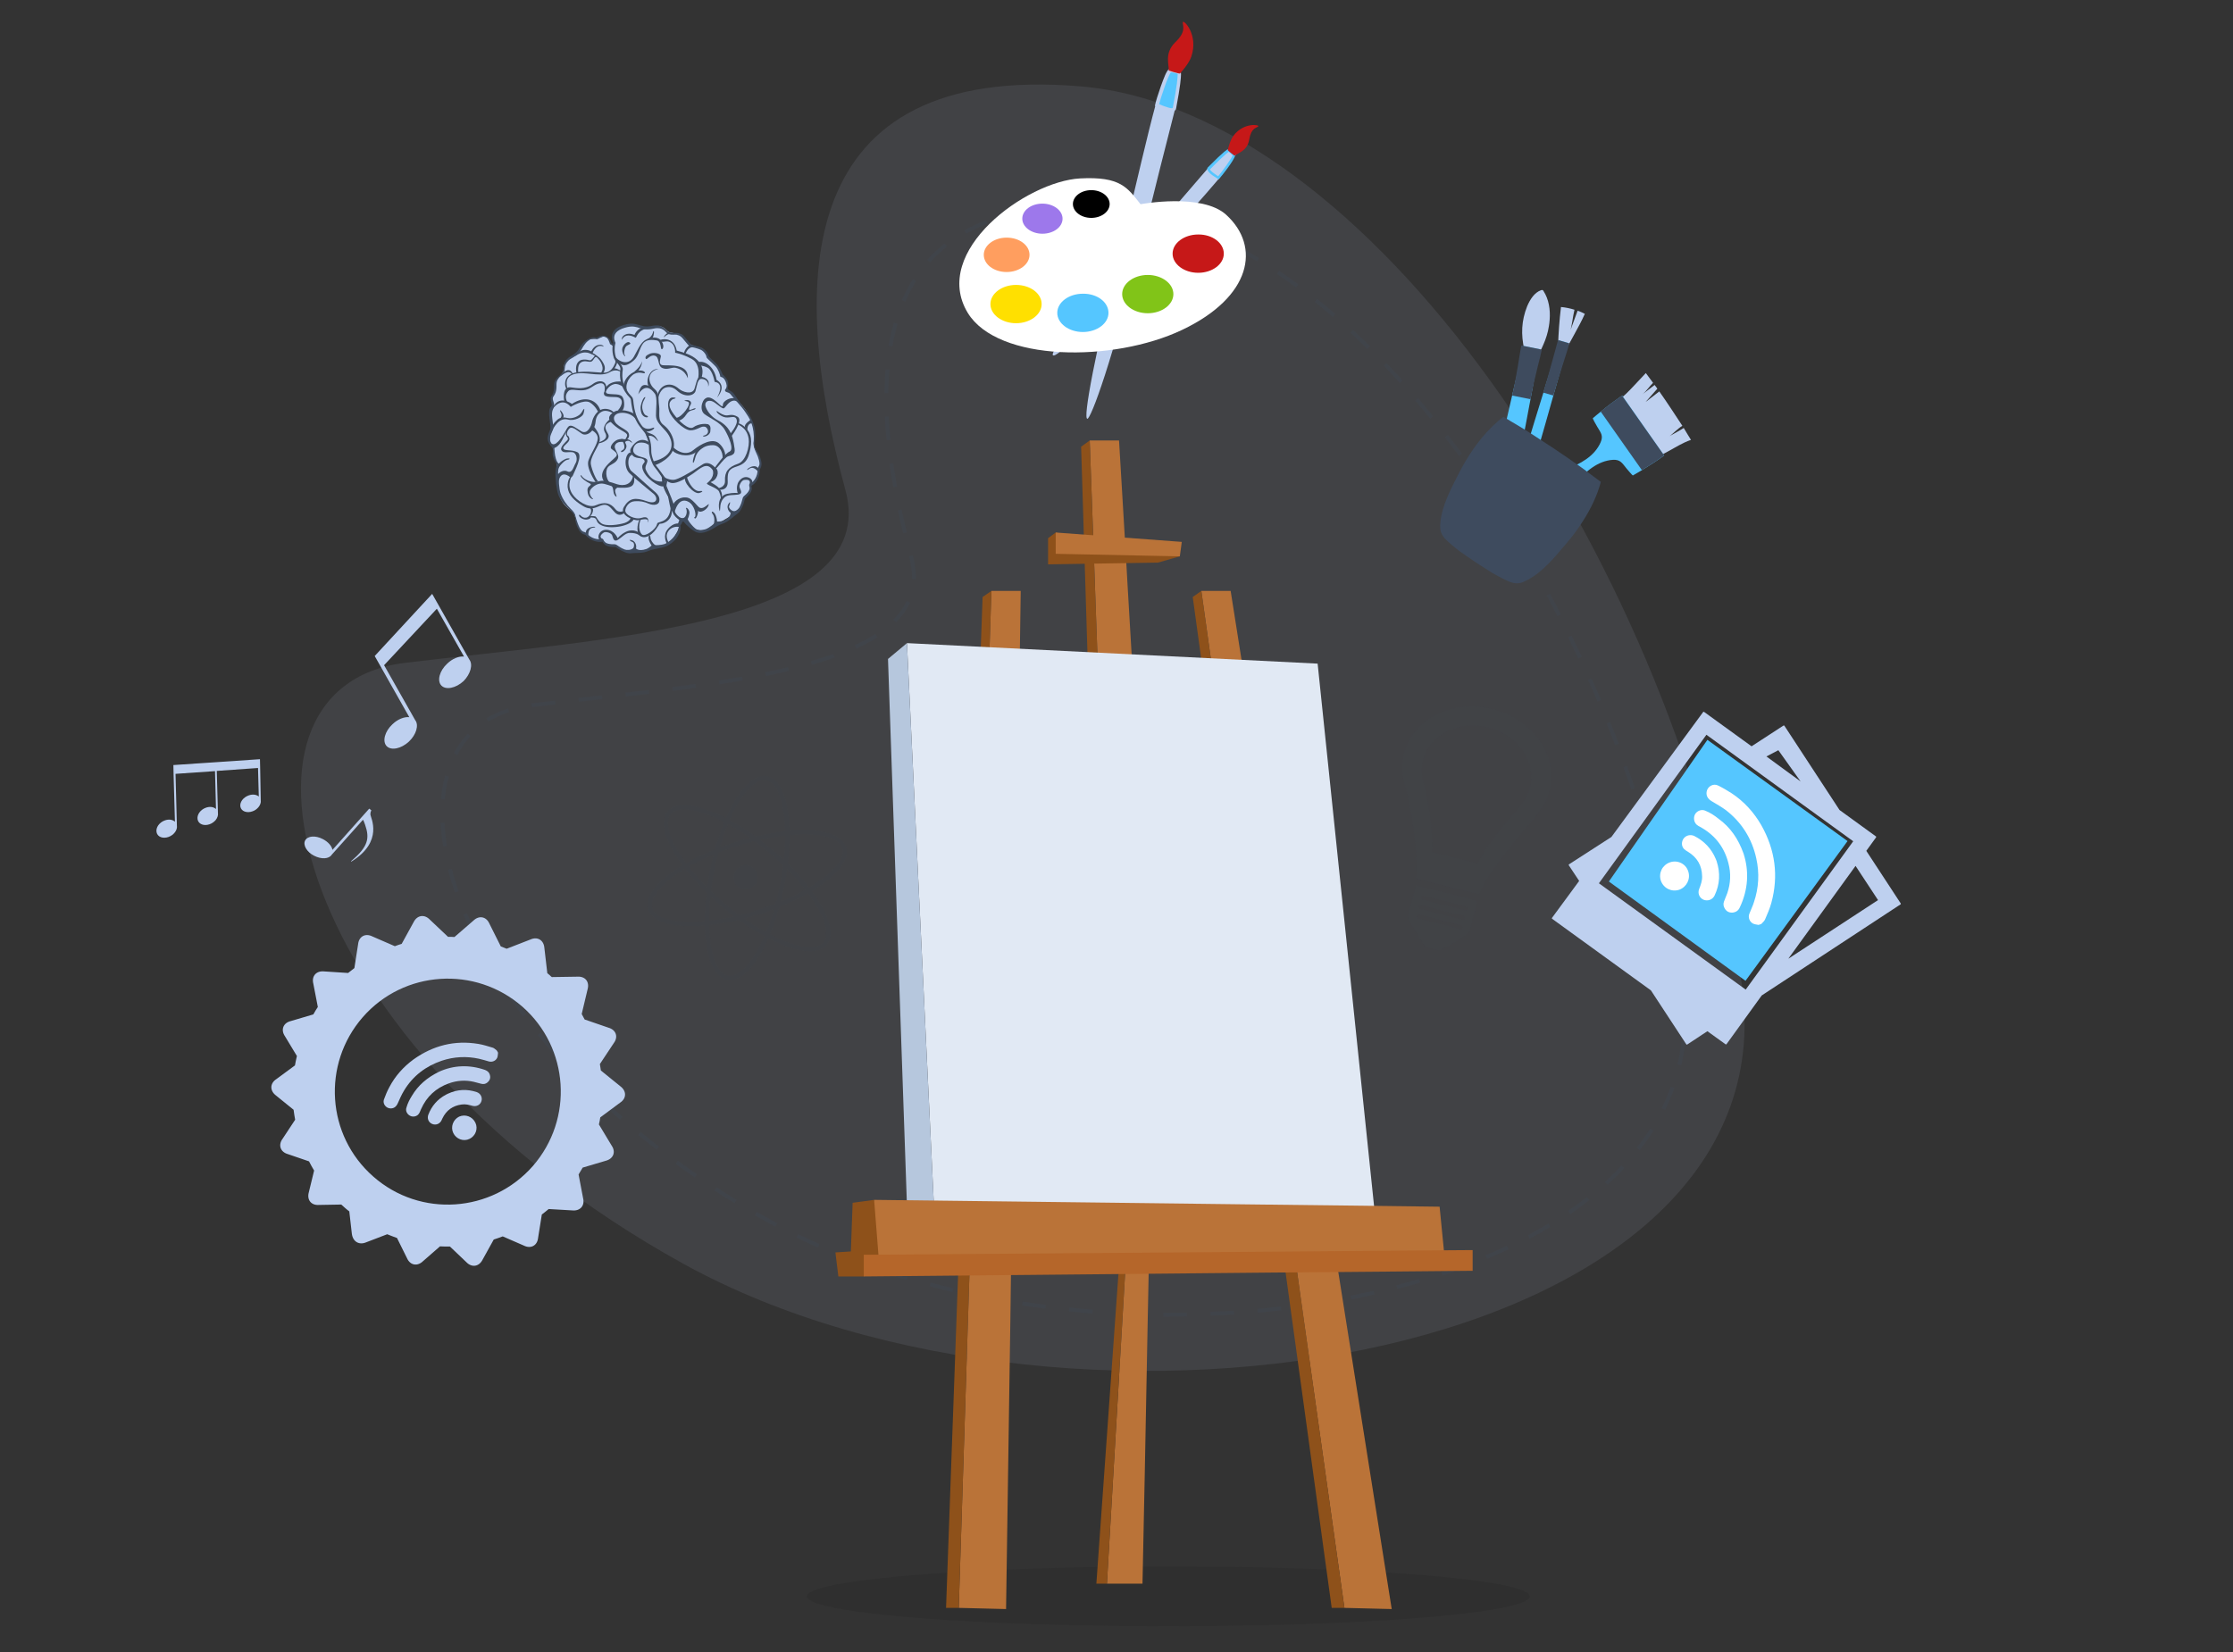 <?xml version="1.0" encoding="utf-8"?>
<!-- Generator: Adobe Illustrator 27.8.1, SVG Export Plug-In . SVG Version: 6.00 Build 0)  -->
<svg version="1.1" id="Layer_1" xmlns="http://www.w3.org/2000/svg" xmlns:xlink="http://www.w3.org/1999/xlink" x="0px" y="0px"
	 viewBox="0 0 1142.4 845.6" style="enable-background:new 0 0 1142.4 845.6;" xml:space="preserve">
<rect x="0" y="0" width="1142.4" height="845.6" fill="#333333" stroke="none"/>
<style type="text/css">
	.st0{opacity:0.1;fill:#BED0EF;}
	.st1{opacity:0.2;}
	.st2{fill:none;stroke:#3E4B5E;stroke-width:2;stroke-miterlimit:10;stroke-dasharray:12.066,12.066;}
	.st3{fill:#BED0EF;}
	.st4{opacity:4.000000e-02;}
	.st5{fill:#3E4B5E;}
	.st6{fill:#55C6FF;}
	.st7{fill:#C61818;}
	.st8{fill:#FFFFFF;}
	.st9{fill:#81C418;}
	.st10{fill:#FFE000;}
	.st11{fill:#FF9E5F;}
	.st12{fill:#9D78EB;}
	.st13{opacity:0.2;fill:#212121;}
	.st14{fill:#BA7338;}
	.st15{fill:#8E511A;}
	.st16{fill:url(#SVGID_1_);}
	.st17{fill:url(#SVGID_00000084528440151860891110000015689950565960270266_);}
	.st18{fill:url(#SVGID_00000151501578423094055270000007204954198145068462_);}
	.st19{fill:#FFE1A6;}
	.st20{fill:#E1E9F4;}
	.st21{fill:#B6C7DD;}
	.st22{fill:#B5662A;}
	.st23{fill:url(#SVGID_00000083081164668553547850000001737237296298573733_);}
	.st24{opacity:5.000000e-02;}
</style>
<g>
	<g>
		<path class="st0" d="M207.2,339.2c101.8-12.4,244.2-19.1,225.3-88.5c-29.5-108.4-26-218.8,120.4-206.5
			C699.3,56.7,852.1,281,890.3,498.6c34.6,197.3-339.5,259.3-540.9,148C147.9,535.1,105.4,351.6,207.2,339.2z"/>
		<g class="st1">
			<path class="st2" d="M272.1,360.9c87.6-10.7,210.3-16.4,194-76.2C440.7,191.4,443.7,96.3,569.7,107
				c126,10.7,257.5,203.8,290.4,391.1C890,667.9,567.9,721.3,394.4,625.4C221,529.5,184.5,371.5,272.1,360.9z"/>
		</g>
	</g>
	<g>
		<path class="st3" d="M187.4,635.7l10.7-4.1c1.7,0.7,3.3,1.3,5,1.9l5.1,10.3c1.6,3.7,5.3,4.4,8.2,1.6l8.7-7.6
			c1.7,0.1,3.4,0.1,5.1,0.1l8.4,8c2.8,2.9,6.5,2.3,8.3-1.3l5.7-10.3c1.5-0.5,3.1-1,4.6-1.6l10.8,4.7c3.6,1.8,6.9,0,7.3-4l1.9-11.9
			c1.2-0.9,2.3-1.8,3.5-2.8l12.1,0.7c4,0.4,6.5-2.4,5.5-6.3L296,601c0.7-1.1,1.4-2.3,2.1-3.5l11.8-3.5c3.9-1,5.3-4.5,3-7.8
			l-6.5-10.8c0.3-1.2,0.5-2.4,0.7-3.6l10.1-7.5c3.4-2.2,3.4-6,0.2-8.4l-10-8.1c-0.2-1.1-0.3-2.2-0.5-3.3l7.1-10.7
			c2.4-3.2,1.2-6.8-2.7-7.9l-12.2-4.2c-0.5-0.9-1-1.9-1.5-2.8l3-12.6c1.1-3.9-1.2-6.8-5.3-6.5l-13,0.2c-0.4-0.3-0.8-0.7-1.1-1
			c-0.4-0.3-0.8-0.7-1.2-1l-1.5-12.9c-0.3-4-3.5-6-7.2-4.3l-12.1,4.7c-1-0.4-2-0.8-3-1.2l-5.8-11.6c-1.6-3.7-5.3-4.4-8.2-1.6
			l-9.7,8.4c-1.1-0.1-2.2-0.1-3.3-0.1l-9.3-8.8c-2.8-2.9-6.5-2.3-8.3,1.3l-6.1,11.1c-1.2,0.4-2.3,0.7-3.5,1.2l-11.5-5
			c-3.6-1.8-6.9,0-7.3,4l-1.9,12.2c-1.1,0.8-2.1,1.7-3.2,2.5l-12.3-0.8c-4-0.4-6.5,2.4-5.5,6.3l2.3,11.9c-0.8,1.2-1.6,2.5-2.3,3.8
			l-11.5,3.4c-3.9,0.9-5.3,4.5-3,7.8l6.1,10.1c-0.4,1.6-0.7,3.2-1,4.8l-9.5,7c-3.4,2.2-3.4,6-0.2,8.4l9,7.3c0.2,1.7,0.5,3.4,0.8,5.1
			l-6.4,9.7c-2.4,3.2-1.2,6.8,2.7,7.9l10.8,3.7c0.8,1.6,1.7,3.2,2.6,4.7l-2.7,11.1c-1.1,3.9,1.2,6.8,5.2,6.5l11.4-0.2
			c0.7,0.6,1.3,1.2,2,1.8c0.7,0.6,1.4,1.2,2.1,1.7l1.3,11.4C180.5,635.4,183.7,637.3,187.4,635.7z M191,602.1
			c-24-21-26.4-57.5-5.4-81.6c21-24,57.5-26.4,81.6-5.4c24,21,26.4,57.5,5.4,81.6C251.5,620.7,215,623.2,191,602.1z"/>
		<g>
			<path class="st3" d="M254.8,538.7c-0.1,0.8-0.1,1.7-0.4,2.5c-0.7,1.6-2.4,2.4-4.2,2c-1.7-0.5-3.4-1-5.1-1.4
				c-6.4-1.4-12.8-1.1-19.1,1c-8.2,2.8-14.8,7.8-19.3,15.3c-1.3,2.1-2.2,4.3-3.2,6.5c-0.8,1.8-2.1,2.7-3.8,2.6
				c-2.3-0.1-4-2.4-3.3-4.5c0.8-2.2,1.7-4.4,2.8-6.4c3-5.7,7.2-10.4,12.4-14.2c10-7.1,21-9.9,33.1-7.9c2.5,0.4,4.9,1.2,7.3,1.9
				c0.8,0.2,1.4,0.9,2.1,1.4C254.4,537.9,254.6,538.3,254.8,538.7z"/>
			<path class="st3" d="M224.7,548.4c7.3-3.3,15.3-3.7,23.4-0.9c1.4,0.5,2.3,1.4,2.6,2.9c0.3,1.4-0.2,2.6-1.3,3.5
				c-0.9,0.8-2,1-3.2,0.7c-1.3-0.3-2.5-0.7-3.8-1c-4.3-1-8.6-0.7-12.8,0.8c-6.6,2.4-11.3,6.7-14.2,13.2c-0.5,1-0.7,2.1-1.6,2.9
				c-1.2,1-2.9,1.2-4.3,0.3c-1.3-0.8-2.1-2.4-1.6-3.9c0.6-2.2,1.6-4.2,2.8-6.1C213.9,555.4,218.5,551.4,224.7,548.4z"/>
			<path class="st3" d="M229.1,559.7c5-2.3,9.9-2.5,14.9-0.8c1.9,0.7,2.9,2.7,2.3,4.6c-0.6,1.9-2.5,2.9-4.5,2.4
				c-1.8-0.5-3.7-1-5.6-0.7c-4.6,0.6-7.9,3-9.9,7.2c-0.3,0.7-0.6,1.4-1.1,1.9c-1.2,1.3-3.1,1.5-4.6,0.6c-1.5-0.9-2.1-2.7-1.5-4.4
				c1.7-4.5,4.7-8,9-10.3C228.6,560,229,559.8,229.1,559.7z"/>
			<path class="st3" d="M243.2,574.5c1.5,3.1,0.1,6.8-3,8.3c-3.1,1.5-6.8,0.1-8.3-3s-0.1-6.9,3-8.4
				C238.1,570,241.7,571.4,243.2,574.5z"/>
		</g>
	</g>
	<g class="st4">
		<g>
			<path class="st5" d="M331.5,465.4c-1.1-3.7,0.5-7.7,3.7-11.5l0,0c7-8.4,22.3-17.1,41.1-23.1l0,0c23.9-7.4,45.5-8.2,53.9-1.4l0,0
				c1.3,1.1,2.3,2.4,2.8,4l0,0c1.1,3.7-0.5,7.6-3.7,11.5l0,0c-7,8.4-22.3,17.1-41.1,23.1l0,0c-23.9,7.4-45.5,8.2-53.8,1.4l0,0
				c0,0,0,0,0,0l0,0C332.9,468.3,332,467,331.5,465.4L331.5,465.4z M377.1,433c-18.5,5.8-33.6,14.6-40,22.4l0,0
				c-3,3.6-4.1,6.8-3.3,9.3l0,0c0.3,1.1,1,2,2,2.9l0,0c6.6,5.7,28.2,5.6,51.6-1.9l0,0c18.6-5.9,33.6-14.6,40.1-22.4l0,0
				c3-3.6,4.1-6.8,3.3-9.3l0,0c-0.3-1.1-1-2-2-2.9l0,0c0,0-0.1-0.1-0.1-0.1l0,0C421.9,425.4,400.4,425.6,377.1,433L377.1,433z"/>
			<path class="st5" d="M368.2,499.7c-8.1-7.1-9.9-29-5.1-54.1l0,0c3.6-18.3,10-33.6,17-42l0,0c3.9-4.6,8.1-7.3,12.4-6.5l0,0
				c1.4,0.3,2.7,0.9,3.8,1.9l0,0c8.1,7.1,9.9,29,5.1,54.1l0,0l-1.2-0.2l-1.2-0.2c4.9-24.6,2.4-46.5-4.3-51.9l0,0
				c-0.9-0.7-1.8-1.2-2.7-1.4l0,0c-2.8-0.6-6.4,1.3-10.1,5.7l0,0c-6.6,7.8-13,23-16.5,40.9l0,0c-4.9,24.6-2.4,46.5,4.3,51.8l0,0
				c0.9,0.7,1.8,1.2,2.7,1.4l0,0c2.8,0.6,6.4-1.3,10.1-5.7l0,0c6.6-7.8,13-22.9,16.5-40.9l0,0l1.2,0.2l1.2,0.2
				c-3.6,18.3-10,33.6-17,42l0,0c-3.9,4.6-8.1,7.3-12.4,6.5l0,0C370.6,501.3,369.4,500.7,368.2,499.7L368.2,499.7
				C368.2,499.8,368.2,499.8,368.2,499.7L368.2,499.7z"/>
			<path class="st5" d="M344.7,436.3c-5.1-8.7-7-16.3-3.2-21.1l0,0c4-4.6,11.9-4,21.3-0.5l0,0c9.5,3.6,20.9,10.4,32,19.7l0,0
				l-0.8,0.9l-0.8,0.9c-10.9-9.2-22.1-15.9-31.3-19.3l0,0c-9.2-3.5-16.2-3.4-18.7-0.2l0,0c-2.7,3-1.6,9.9,3.5,18.4l0,0
				c5,8.4,13.6,18.3,24.5,27.5l0,0c10.9,9.2,22.1,15.9,31.3,19.3l0,0c9.2,3.5,16.2,3.4,18.7,0.2l0,0c2.7-3,1.6-9.9-3.5-18.4l0,0
				c-5-8.4-13.6-18.3-24.5-27.5l0,0l0.8-0.9l0.8-0.9c11.1,9.3,19.8,19.3,25,28.1l0,0c5.1,8.7,7,16.3,3.2,21.1l0,0
				c-4,4.6-11.9,4-21.3,0.5l0,0c-9.5-3.6-20.9-10.4-32-19.7l0,0C358.6,455,349.9,445,344.7,436.3L344.7,436.3z"/>
		</g>
		<path class="st5" d="M376.7,444.9c2.2-2.6,6.1-3,8.8-0.8c2.6,2.2,3,6.1,0.8,8.8c-2.2,2.6-6.1,3-8.8,0.8
			C374.8,451.5,374.4,447.6,376.7,444.9z"/>
	</g>
	<g>
		<path class="st3" d="M133.1,392.9l-0.1-4.4l0,0l0,0l0,0l-44.3,3l0.1,4.6v0l0.7,24.4c-1.2-1.1-3.1-1.4-5.1-0.7
			c-2.9,1-4.8,3.7-4.3,6.1c0.5,2.4,3.2,3.4,6.1,2.4c2.8-1,4.7-3.6,4.3-5.9L89.8,396l20.2-1.4l0.5,19.4c-1.2-1.1-3.1-1.4-5.1-0.7
			c-2.9,1-4.8,3.7-4.3,6.1c0.5,2.4,3.3,3.4,6.1,2.4c1.2-0.4,2.3-1.2,3.1-2.1c0.9-1.1,1.4-2.5,1.2-3.7l-0.6-21.5l21.1-1.5l0.4,14.6
			c-1.2-1-3.1-1.3-5.1-0.6c-2.9,1-4.8,3.6-4.3,5.9c0.5,2.3,3.3,3.3,6.1,2.3c1.3-0.4,2.3-1.2,3.1-2.1c0.9-1.1,1.4-2.4,1.2-3.6
			L133.1,392.9L133.1,392.9z"/>
		<path class="st3" d="M189.5,416.9c-0.1-1.4,0.5-2.2,0.5-2.2l-1.1-0.9l-18.8,21.1c-0.4-2-2.2-4.1-4.9-5.5c-3.8-2-7.8-1.7-9.1,0.7
			c-1.2,2.3,0.8,5.9,4.6,7.8c3.7,1.9,7.6,1.7,9-0.5l16-17.9c0,0,0.4,0.5,1.1,2.6c2.3,6.7,1.8,11-7.1,18.5c-0.2,0.2-0.1,0.4,0.2,0.2
			C196.4,430.6,189.6,418.3,189.5,416.9z"/>
		<path class="st3" d="M240.1,337.5l-19-33.6l-29.4,31.8l17.7,31.3c-2.5-0.3-5.9,1-8.6,3.6c-4,3.7-5.3,8.8-3,11.2
			c2.3,2.4,7.4,1.4,11.4-2.3c3.8-3.6,5.2-8.5,3.2-11l-15.9-28.1l27-28.9l13.9,24.5c-2.6-0.3-5.9,1-8.6,3.6c-4,3.7-5.3,8.8-3,11.2
			c2.3,2.4,7.4,1.4,11.4-2.3C240.7,344.9,242.1,340.1,240.1,337.5z"/>
	</g>
	<g>
		<g>
			<g>
				<g>
					<g>
						<path class="st3" d="M556.3,214.3c1.7,0,12.6-27.9,29.1-95.7c5.5-22.5,10.6-42.5,16-63.7l-9.9-2.4c-4.9,18-10,41-15.5,63.4
							C559.5,183.7,554,214.3,556.3,214.3z"/>
					</g>
					<g>
						<path class="st6" d="M591.9,53.8c0.4-2.2,5.1-16.6,6.8-17.7c3.9,0.6,4.6,1.2,4.6,1.2s0.6,2-2.5,18.1
							C600.4,57.7,591.9,53.8,591.9,53.8z"/>
						<path class="st3" d="M599.5,57c-2.9,0-7.9-2.4-8-2.5l0,0l0.4-0.8l0.8,0.2l-0.8-0.2l-0.4,0.8l-0.6-0.3l0.1-0.7
							c0.2-1.3,1.5-5.4,2.9-9.4l0,0c1.5-4.1,2.8-7.8,4.2-8.8l0,0l0.3-0.2l0.3,0c4,0.6,4.8,1.3,5.1,1.5l0,0l0.2,0.2l0.1,0.2
							c0,0.1,0.1,0.4,0.1,1l0,0c0,1.6-0.3,6-2.5,17.5l0,0c-0.2,1.1-1.2,1.4-2,1.4l0,0C599.6,57,599.5,57,599.5,57L599.5,57z
							 M600,55.2c2.2-11.4,2.5-15.7,2.5-17.1l0,0c0-0.1,0-0.2,0-0.3l0,0c-0.1,0-0.2-0.1-0.3-0.1l0,0c-0.6-0.2-1.5-0.5-3.2-0.7l0,0
							c-0.6,0.8-2.2,4.4-3.3,7.8l0,0c-1.2,3.4-2.3,6.9-2.7,8.5l0,0c0.5,0.2,1.3,0.5,2.2,0.9l0,0c1.6,0.6,3.4,1.2,4.5,1.2l0,0
							C599.7,55.3,599.9,55.3,600,55.2L600,55.2z"/>
					</g>
					<path class="st7" d="M597.9,36.1c0.3-2.9-2.4-8.9,3.4-14.5c5.8-5.6,3.7-8.3,3.8-10.2c0.1-1.8,8.2,6.1,4.4,17.5
						c-1.4,4.1-5.7,8.5-5.8,8.7C603.4,37.9,597.9,36.1,597.9,36.1z"/>
				</g>
				<g>
					<g>
						<path class="st3" d="M538.7,181.8c-1.8-1.6,12.9-19.9,47.5-59.1c11.5-13,21.6-24.7,32.3-37.2l5.8,5.1
							c-9,10.7-20.9,23.7-32.4,36.7C557.3,166.6,540.5,183.5,538.7,181.8z"/>
					</g>
					<g>
						<path class="st3" d="M623.3,91c1.2-1.2,8.1-10.2,8-11.7c-2-2.2-2.7-2.3-2.7-2.3s-1.5,0.5-10.1,9.3
							C617.3,87.4,623.3,91,623.3,91z"/>
						<path class="st6" d="M623,91.5c0-0.2-5-2.6-5.4-5l0,0c0-0.3,0.1-0.6,0.3-0.8l0,0c8.7-8.8,10.1-9.3,10.4-9.4l0,0l0.2-0.1l0.2,0
							c0.2,0.1,1,0.3,3.1,2.5l0,0l0.5,0.6l-0.4,0.3c-0.7,2.7-6.8,10.4-8.1,11.8l0,0l-0.4,0.4L623,91.5L623,91.5z M623.3,91l0.3-0.6
							L623.3,91L623.3,91z M621.2,88.8c0.8,0.6,1.6,1.1,2,1.4l0,0c1.7-1.9,7-9.2,7.4-10.7l0,0c-1.1-1.1-1.7-1.6-2-1.8l0,0
							c0,0,0,0,0,0l0,0c-0.2,0.2-0.7,0.5-1.4,1.1l0,0c-1.4,1.2-3.9,3.5-8.2,7.9l0,0C619,86.9,620,88,621.2,88.8L621.2,88.8z"/>
					</g>
					<path class="st7" d="M631.6,79.7c1.6-1.4,6.5-2.3,7.5-8.3c1-6,3.6-5.8,4.6-6.7c1.1-0.8-7.3-2.4-12.7,4.8
						c-1.9,2.6-2.8,7.1-2.9,7.3C628.2,77.1,631.6,79.7,631.6,79.7z"/>
				</g>
			</g>
			<g>
				<path class="st8" d="M583.5,104.5c-6.7-8.4-10.1-14.3-30.9-13.2c-27.6,1.5-76.6,37.3-57.5,68.8c15.3,25.1,74.4,25.5,109.7,8.7
					c35.4-16.8,40.4-42.6,22.5-58.9C614.9,98.6,583.5,104.5,583.5,104.5z"/>
				<path class="st7" d="M626.1,129.8c0,5.4-5.9,9.8-13.1,9.8c-7.2,0-13.1-4.4-13.1-9.8c0-5.4,5.9-9.8,13.1-9.8
					C620.2,119.9,626.1,124.3,626.1,129.8z"/>
				<path class="st9" d="M600.3,150.5c0,5.4-5.9,9.8-13.1,9.8c-7.2,0-13.1-4.4-13.1-9.8s5.9-9.8,13.1-9.8
					C594.4,140.7,600.3,145.1,600.3,150.5z"/>
				<path class="st6" d="M567.1,160.1c0,5.4-5.9,9.8-13.1,9.8c-7.2,0-13.1-4.4-13.1-9.8c0-5.4,5.9-9.8,13.1-9.8
					C561.3,150.2,567.1,154.6,567.1,160.1z"/>
				<path class="st10" d="M532.9,155.6c0,5.4-5.9,9.8-13.1,9.8c-7.2,0-13.1-4.4-13.1-9.8c0-5.4,5.9-9.8,13.1-9.8
					C527,145.8,532.9,150.1,532.9,155.6z"/>
				<path class="st11" d="M526.7,130.4c0,4.8-5.2,8.8-11.7,8.8c-6.5,0-11.7-3.9-11.7-8.8c0-4.8,5.2-8.8,11.7-8.8
					C521.5,121.6,526.7,125.5,526.7,130.4z"/>
				<path class="st12" d="M543.6,111.9c0,4.3-4.6,7.7-10.3,7.7c-5.7,0-10.3-3.5-10.3-7.7c0-4.3,4.6-7.7,10.3-7.7
					C539,104.2,543.6,107.7,543.6,111.9z"/>
				<path d="M567.7,104.4c0,3.9-4.2,7.1-9.4,7.1c-5.2,0-9.4-3.2-9.4-7.1c0-3.9,4.2-7.1,9.4-7.1C563.5,97.3,567.7,100.5,567.7,104.4z
					"/>
			</g>
		</g>
	</g>
	<g>
		<g>
			<g>
				<path class="st3" d="M972.3,462.8c0.2-0.1,0.2-0.3,0.1-0.5l-17.6-26.9l5-6.9c0.1-0.2,0.1-0.4-0.1-0.5l-18.6-13.5l-28.2-43.1
					c-0.1-0.2-0.3-0.2-0.5-0.1l-16.3,10.6l-24.3-17.6c-0.2-0.1-0.4-0.1-0.5,0.1l-46.9,63.9l-21.7,14c-0.2,0.1-0.2,0.3-0.1,0.5l5.3,8
					L794,469.7c-0.1,0.1-0.1,0.4,0.1,0.5l50.5,36.6l18.1,27.6c0.1,0.2,0.3,0.2,0.5,0.1l10.3-6.8l9.3,6.7c0.2,0.1,0.4,0.1,0.5-0.1
					l18-24.9L972.3,462.8z M909.8,383.9l11.4,16l-17.5-12.8L909.8,383.9z M818,452l55-76l75.1,54.5l-55,75.9L818,452z M914.9,490.6
					l34.4-47.5l11.5,17.5L914.9,490.6z"/>
			</g>
			<g>
				<polygon class="st6" points="823.1,451.1 873.5,378.6 945.2,430.4 893,501.9 				"/>
			</g>
		</g>
		<g>
			<path class="st8" d="M899.6,473.3c-1-0.2-2-0.3-2.8-0.7c-1.8-1-2.6-3.2-1.8-5.1c0.7-1.9,1.7-3.8,2.3-5.8
				c2.5-7.4,2.9-14.9,1.2-22.5c-2.2-10-7.4-18.3-15.5-24.6c-2.3-1.7-4.8-3.1-7.3-4.6c-2-1.2-2.9-2.8-2.6-4.8
				c0.4-2.7,3.3-4.4,5.7-3.3c2.5,1.2,4.9,2.6,7.2,4.1c6.3,4.2,11.3,9.7,15.1,16.3c7.1,12.6,8.9,25.9,5.1,39.8
				c-0.8,2.9-2,5.6-3.2,8.4c-0.4,0.9-1.2,1.5-1.9,2.3C900.6,473,900.1,473.2,899.6,473.3z"/>
			<path class="st8" d="M892,436.8c2.9,9,2.4,18.4-1.9,27.5c-0.7,1.6-1.9,2.5-3.7,2.7c-1.7,0.1-3-0.5-3.9-1.9
				c-0.8-1.2-1-2.5-0.5-3.8c0.5-1.4,1.2-2.9,1.7-4.3c1.7-5,1.9-10.1,0.6-15.1c-2-8-6.5-14.1-13.7-18.3c-1.1-0.7-2.4-1.1-3.2-2.3
				c-1-1.5-1-3.6,0.1-5.1c1.1-1.4,3.1-2.1,4.8-1.4c2.5,1,4.7,2.4,6.8,4.1C885.2,423.3,889.3,429.2,892,436.8z"/>
			<path class="st8" d="M878.2,440.6c2,6.1,1.7,11.9-1,17.6c-1,2.2-3.5,3.1-5.7,2.2c-2.1-0.9-3.1-3.3-2.2-5.5
				c0.8-2.1,1.6-4.2,1.5-6.5c-0.1-5.5-2.5-9.6-7.2-12.5c-0.7-0.4-1.5-0.9-2.1-1.5c-1.4-1.5-1.3-3.8-0.1-5.4c1.3-1.6,3.5-2.1,5.4-1.2
				c5.1,2.6,8.8,6.5,11,11.8C878,440,878.1,440.4,878.2,440.6z"/>
			<path class="st8" d="M859.1,455.3c-3.9,1.3-8-0.7-9.4-4.6c-1.3-3.9,0.7-8,4.6-9.4s8.2,0.7,9.4,4.6
				C865,449.8,862.9,453.9,859.1,455.3z"/>
		</g>
	</g>
	<g>
		<ellipse class="st13" cx="597.7" cy="816.9" rx="184.9" ry="15.3"/>
		<g>
			<g>
				<g>
					<polygon class="st14" points="566.3,810.4 584.5,810.4 585.7,752.2 587.2,673.9 588,634.7 576.5,636.3 574.2,675.8 
						569.4,757.3 					"/>
					<polygon class="st15" points="576.5,636.3 566.3,810.4 560.9,810.4 573.2,637.8 					"/>
				</g>
				
					<linearGradient id="SVGID_1_" gradientUnits="userSpaceOnUse" x1="1021.172" y1="295.448" x2="1017.889" y2="376.966" gradientTransform="matrix(-1 0 0 1 1584.399 0)">
					<stop  offset="0" style="stop-color:#FFC14F"/>
					<stop  offset="1" style="stop-color:#C45529"/>
				</linearGradient>
				<polygon class="st16" points="637.5,363.7 628,369.7 494.7,370.1 494.7,349.3 502.8,344.8 				"/>
				
					<linearGradient id="SVGID_00000138558699903248833260000010824131188251584398_" gradientUnits="userSpaceOnUse" x1="1010.644" y1="338.227" x2="1047.411" y2="502.122" gradientTransform="matrix(-1 0 0 1 1584.399 0)">
					<stop  offset="0" style="stop-color:#FFC14F"/>
					<stop  offset="1" style="stop-color:#C45529"/>
				</linearGradient>
				<polygon style="fill:url(#SVGID_00000138558699903248833260000010824131188251584398_);" points="502.8,344.8 502.8,361.7 
					608.6,363.2 626.6,363.5 637.5,363.7 639.5,352.3 625.6,351.5 606,350.5 				"/>
				
					<linearGradient id="SVGID_00000172422518946791565900000004144213741557533881_" gradientUnits="userSpaceOnUse" x1="994.786" y1="358.559" x2="942.082" y2="355.436" gradientTransform="matrix(-1 0 0 1 1584.399 0)">
					<stop  offset="0" style="stop-color:#FFC14F"/>
					<stop  offset="1" style="stop-color:#C45529"/>
				</linearGradient>
				<path style="fill:url(#SVGID_00000172422518946791565900000004144213741557533881_);" d="M606,350.5c0.8,3.9,1.7,8.6,2.6,12.8
					l17.9,0.3c0-4-0.4-8-0.9-12L606,350.5z"/>
				<path class="st19" d="M637.5,363.7l2.4-11.4l0.1-0.4l-0.4,0l-8.5-0.7l-8.5-0.5l-17.1-0.9l-34.2-1.9l-34.2-1.9
					c-11.4-0.6-22.8-1.4-34.2-1.5l-0.1,0l-0.1,0l-8,4.7l8.3-4.2l-0.2,0c11.4,1.1,22.8,1.5,34.1,2.2l34.2,1.9l34.2,1.9l17.1,0.9
					l8.5,0.5l8.6,0.2l-0.3-0.4L637.5,363.7z"/>
				<g>
					<polygon class="st14" points="557.5,225.4 559.7,285.9 560.2,300.6 571.9,625.9 596.1,626.5 576.9,300.1 576.1,285.9 
						572.5,225.4 					"/>
					<polygon class="st15" points="557.5,225.4 571.9,625.9 565.3,625.9 553.1,228.6 					"/>
					<polygon class="st15" points="603.6,284.7 592.4,287.9 536.2,288.8 536.2,275.4 540.1,272.5 					"/>
					<polygon class="st14" points="604.6,277.3 540.1,272.5 540.1,283.4 603.6,284.7 					"/>
				</g>
				<g>
					<polygon class="st14" points="614.6,302.4 662.8,645.4 666.7,673.2 687.8,822.8 712,823.4 688.2,673.2 683.8,645.4 
						629.6,302.4 					"/>
					<polygon class="st15" points="614.6,302.4 687.8,822.8 681.3,822.8 610.2,305.5 					"/>
				</g>
				<g>
					<polygon class="st14" points="490.5,822.8 514.7,823.4 516.9,675.5 517.3,644.8 522.2,302.4 507.2,302.4 496.2,644.8 
						495.2,675.5 					"/>
					<polygon class="st15" points="507.2,302.4 490.5,822.8 484,822.8 502.7,305.5 					"/>
				</g>
			</g>
			<g>
				<polygon class="st20" points="674.1,339.6 464,329.1 477.8,617 703.3,620.3 				"/>
				<polygon class="st21" points="464,329.1 454.3,337.2 464,617 477.8,617 				"/>
			</g>
			<g>
				<polygon class="st15" points="447.2,614 436.2,615.5 435.3,640.4 427.4,640.9 428.9,653.2 441.9,653.2 452.9,643.9 				"/>
				<polygon class="st14" points="447.2,614 449.5,643.2 635.5,641.7 684.9,641.3 738.8,640.9 736.5,617.5 687.7,616.9 636.8,616.3 
									"/>
				<polygon class="st22" points="441.9,642.1 441.9,653.2 651.7,651.2 710.6,650.7 753.4,650.3 753.4,639.7 712,640 653.1,640.5 
									"/>
			</g>
		</g>
	</g>
	<g>
		<g>
			<path class="st3" d="M810.8,160.6c-3,6.8-7.7,14.2-10.9,20.9c-1.4-0.3-2.2-0.4-3.5-0.9c0.7-1,0.7-2.3,0.7-3.5
				c0.2-6.7,0.7-13.4,1.5-20c2.3,0.2,4.7,0.7,6.9,1.4c-0.9,3.7-1.4,9-2.1,10.3c0.3-0.6,0.6-1.2,0.8-1.9c1-2.6,1.9-5.3,2.9-7.9
				C808.4,159.4,809.6,160,810.8,160.6z"/>
			<path class="st6" d="M766.3,290.6c-3.9-1.1,11.9-52.9,23.3-89.7c3.3-10.7,6.3-20.1,8.2-26.7l4.5,1.3c-1.4,4.9-4.2,14.8-7.6,26.9
				C784.8,237.8,769.2,291.5,766.3,290.6z"/>
			<path class="st5" d="M794.7,202.4l-5.2-1.5c3.3-10.7,6.6-23.5,7.6-26.9l5.8,1.7C802.3,178.2,798.2,190.3,794.7,202.4z"/>
		</g>
		<g>
			<path class="st3" d="M792.8,163.7c-0.1,1.1-0.2,2.2-0.4,3.3c-0.5,3.2-1.5,6.4-2.8,9.3c-0.5,1.1-3,7.1-4.3,6.9
				c-2.2-0.3-3.6-0.5-5.7-1c0.7-0.9,0.4-2.2,0.2-3.4c-1.7-7.6-1.5-14.6,1.5-22.1c1.5-3.5,3.7-7,7.1-8.2c0.2-0.1,0.5-0.1,0.7-0.1
				c0.3,0.1,0.5,0.3,0.6,0.6C792.4,153.2,793.2,158.5,792.8,163.7z"/>
			<path class="st6" d="M761.5,288c-7.1-1.4,4-50.6,12.1-85.6c2.4-10.1,4.5-19.1,5.8-25.4l8.3,1.7c-0.9,4.7-2.6,14.1-4.7,25.6
				C776.8,238,766.8,289.1,761.5,288z"/>
			<path class="st5" d="M783,204.3l-9.4-1.9c2.4-10.1,4-22.4,4.7-25.6l10.5,2.1C788.4,181.4,785.1,192.9,783,204.3z"/>
		</g>
		<g>
			<path class="st3" d="M865.1,225.1c-4.4,1.5-8,3.9-12.1,6.1c-1.5,0.8-2.9,1.5-4.4,2.3c-5.2-5.6-10.6-11.4-14.3-18.1
				c-1.9-3.5-3.9-7.4-6.9-10.1c3.2-2.3,6-5.2,8.7-8.1c2-2.1,3.9-4.2,5.9-6.3c1.2,1.6,2.4,3.3,3.7,5c-1.9,1.9-3.4,4.3-5.5,5.9
				c2.1-1.6,4.2-3.2,6.3-4.8c0.5,0.6,0.9,1.2,1.4,1.9c-2,2.3-4,4.5-6,6.8c2.3-1.8,4.7-3.6,7-5.4c4.1,5.8,7.9,11.7,11.8,17.6
				c-2.4,1.4-5.5,4.7-6.6,5.3c2.4-1.4,5-2.7,7.3-4.2C862.5,220.9,863.8,223,865.1,225.1z"/>
			<path class="st6" d="M851.4,233.1c-3.6,2.6-7.5,5.1-11.4,7.5c-1.5,0.9-3,1.8-4.6,2.7c-0.2,0.1-2.7-2.9-3.3-3.6
				c-2.2-2.7-3.1-4.6-6.9-4.4c-7.8,0.5-14.3,6.1-19.2,12.2c-4.9,6.1-8.9,13-15.1,17.8c-6,4.7-15,6.8-21.2,2.5
				c-0.1,0-0.2-0.1-0.2-0.2c0-0.1-0.1-0.2-0.1-0.2c-1.9-7.3,3.2-15.1,9.6-19.1c6.6-4.2,14.5-5.6,21.9-8.1c7.4-2.6,14.9-6.7,18-13.9
				c1.5-3.5,0-4.9-1.8-8c-0.5-0.8-2.4-4.2-2.2-4.3c1.3-1.1,2.7-2.3,4.1-3.4c3.5-2.9,7.3-5.7,10.9-8.2L851.4,233.1z"/>
			<path class="st5" d="M851.4,233.1c-3.6,2.6-7.5,5.1-11.4,7.5l-21.1-30c3.5-2.9,7.3-5.7,10.9-8.2L851.4,233.1z"/>
			
				<linearGradient id="SVGID_00000086667447440301107070000005941032954852594839_" gradientUnits="userSpaceOnUse" x1="-996.129" y1="797.872" x2="-991.632" y2="867.784" gradientTransform="matrix(0.574 0.819 -0.819 0.574 2053.188 573.832)">
				<stop  offset="0" style="stop-color:#F5F2D5"/>
				<stop  offset="1" style="stop-color:#000000"/>
			</linearGradient>
			<path style="fill:url(#SVGID_00000086667447440301107070000005941032954852594839_);" d="M771.3,263.5c0-5,3.2-9.5,7.2-12.5
				c4-2.9,8.8-4.6,13.6-6.1c4.7-1.5,9.6-3.1,13.7-5.9c-2.4,2.2-6,4.5-8.8,6c-9.5,5-18.8,11.3-23.9,20.7
				C772.5,265.3,771.3,264.3,771.3,263.5z"/>
		</g>
		<g>
			<path class="st5" d="M801.1,278.4c-5.8,6.8-11.7,14.2-19.7,18.4c-0.8,0.4-1.4,0.7-2.1,1c-0.1,0-0.1,0-0.2,0.1
				c-2.4,0.9-4.3,0.7-6.6-0.1c0,0,0,0,0,0c-2.9-1.2-5.6-2.7-8.3-4.2c-0.1-0.1-0.2-0.2-0.4-0.2c-2.6-1.6-5.1-3.3-7.7-4.9
				c-0.3-0.2-0.6-0.4-0.9-0.6c-0.3-0.2-0.6-0.4-0.9-0.6c-2.5-1.7-5-3.4-7.5-5.2c-0.1-0.1-0.2-0.2-0.3-0.2c-2.5-1.9-4.9-3.9-7.1-6.1
				c0,0,0,0,0,0c-0.3-0.4-0.7-0.7-0.9-1.1c-1.1-1.5-1.7-3-1.7-5c0-0.7,0-1.5,0.1-2.4c0.9-9,5.5-17.3,9.5-25.2c1-2,2.1-4,3.3-6
				c5.1-8.6,11.4-16.6,19.4-22.8c1.2,0.7,2.5,1.4,3.7,2.2c5.2,3,10.3,6.2,15.4,9.6c2.1,1.4,4.2,2.7,6.3,4.1c5,3.3,10,6.8,14.8,10.2
				c2,1.5,4,2.9,5.9,4.4c1.3,0.9,2.5,1.9,3.8,2.8c-1.9,7-5,13.5-8.9,19.6C807.5,270.4,804.5,274.5,801.1,278.4z"/>
		</g>
	</g>
	<g>
		<path class="st3" d="M329,210.6c-2.7-5.9-4.6-6.7-4.5-8.2c0.5-8.3-4.3-12.5-5.8-13.8c-1.4-1.2-0.8-5.5-1.4-6.9
			c-1.6-3.9-4.8-5.9-4.8-5.9c-1.2-4-3.1-4.2-6.7-2.8c-2.1,0.8-3.4,0.1-4.5,0.8c-3.2,2.2-3.8,5.8-8,8.4c-1.8,1.1-2.4,1.2-3.6,2.7
			c-1.9,2.3-1.1,4.6-1.6,5.4c-1.9,3.1-4.1,4.3-4,6.6c0.1,2.9-0.9,5.2-1.5,6.5c-0.8,1.7,0.9,3.6-0.1,5.1c-1.4,2.2-0.7,6-0.3,10.8
			c0.1,1.1-1.4,4.2-1.3,5.4c0.3,1.7,1.4,2.6,1.9,4.3c0.4,1.4,0.9,5.2,1.4,6.5c0.8,1.9,0.7,1.4,0.8,3.4c0.2,2.9-0.7,3-0.3,6
			c0.5,4.4,0.4,11.2,6.7,15.8c3.9,2.8,2.3,4.9,4.6,9.5c1.6,3.2,2.9,2.3,3.7,3.2c2.5,2.8,5.8,3.6,8.1,3.1c1.1-0.3-0.1,2.9,6.5,2.8
			c1.1,0,1.6,1.3,5.1,2.7c1.1,0.5,2.1,0.7,3.4,0.6c3.2-0.3,6.8-1.3,11.9-2.1c8.9-1.4,12.6-7.7,12.9-12.8c0.3-5.2,1.5-4.5-2.5-9.2
			c-1.3-1.5-5.7-7.8-5.9-12.2c-0.2-3.3-0.7-6.1-0.8-9.2c-0.1-2.2-2-6.1-3-7.3c-2.2-2.5-3.5-4.1-4.7-8.3
			C330.4,219.7,331.3,215.6,329,210.6z"/>
		<path class="st5" d="M291.4,224.5c-2.6-2.3-0.7-4.6-0.1-5.2c1.5-1.5,4.2,1.3,6.5,2.7c2.3,1.4,6.4-1.1,6.9-6.2
			c0.2-2.2,1.1-4.1,3.3-5.2c1.8-0.9,4.5,0,6.1,1.3l0-0.7c-1-1.7-4.5-2.6-6.8-1.5c-2.2,1-4,4-4.4,6.2c-0.4,2.2-2.4,6.6-5.5,4.8
			c-2.4-1.4-5.1-3.9-6.5-2.4C289.5,219.8,288.3,222.9,291.4,224.5z"/>
		<path class="st5" d="M307.2,210.1c-1.9-5.7-8-7.8-14.6-3.4c0,0-7.2-5.5-10.2,3c0,0,4.6-7.4,9.6-1.5c0,0,6.6-4,9.7-2.3
			c3,1.8,4.3,4.9,4.3,4.9L307.2,210.1z"/>
		<path class="st5" d="M308.9,177.4c-3.4-1.5-5.2,1.7-5.9,3.7c-0.5,0.6-3.3-2.7-8.8,1.2c3.6-5.4,8.3-2.5,8.3-2.5s1.2-2.9,3.8-3.3
			C308.4,176.1,308.9,177.4,308.9,177.4z"/>
		<path class="st5" d="M316.7,224.8c-2.3,0.3-5.2,3.8-3.9,4.9c1.3,1.1,3.9,2.3,2.2,4.1c-1.7,1.9-10.3,7.6-5.6,13
			c0.8,0.9,5,1.1,3.2,0.5c-2.2-0.8-3.3-5.9-1.6-8.2c1.2-1.6,4-1.8,5.1-4.4c1.1-2.6-2.8-5.1-1.2-7.3c1.6-2.2,4.2-0.5,4.4-2
			C319.5,224.2,316.7,224.8,316.7,224.8z"/>
		<path class="st5" d="M322.8,202.4c-1-2.7-5.7-6.6-8.7-5.8c-3,0.8-4,3.7-4.4,3.7c-0.6,0-0.3-3.4,4.1-4.7c4.3-1.3,8.2,0.9,8.6,2
			C322.7,198.8,322.8,202.4,322.8,202.4z"/>
		<path class="st5" d="M291.9,243.7c1.4-0.1-2.6,3.7,0.9,9.1c2.2,3.4,8.2,7.4,11.9,5.8c4.7-2,7.6-1.3,10.2,2
			c1.9,2.4,4.7,0.6,4.7,0.6l0.2,0.9c0,0-2.7,3.2-5.6-0.3c-2.6-3.1-3.8-3.9-6.2-3.3c-2.4,0.6-5.3,3.2-9.8,0.4
			c-4.5-2.7-7.4-5.6-7.8-9.6C290.2,245.5,291.9,243.7,291.9,243.7z"/>
		<path class="st5" d="M328.1,274.2c-0.7-1.9-3.9-3.9-7.8-2.1c-2.9,1.4-4.3,3.3-4.3,3.3s-1.7-4.3-5.9-4.3c-4.2,0-5,5.2-2.6,5.4
			c1.4,0.1,1.1-0.5,1.1-0.5s-3.2-1.1,0.3-3.5c0.9-0.6,3.8,0.1,4.3,1.5c0.5,1.4,0.8,3.6,3,2.2c2.2-1.4,3.8-3.5,6-3.5
			c4.1,0,4.7,1.4,5.7,1.6C329,274.5,328.1,274.2,328.1,274.2z"/>
		<path class="st5" d="M324,282.2c2.4-0.9,1.7-5-0.6-5.7c-2.4-0.7-1,0.4,0.4,1c1.1,0.5,0.8,4.2-2,4.8
			C323.2,282.8,324,282.2,324,282.2z"/>
		<path class="st5" d="M301,274.5c-0.3-5.5,3.2-4.2,3.5-4.7c0.4-0.7-5.9-0.2-4.6,3.7C300.5,275.1,301,274.5,301,274.5z"/>
		<path class="st5" d="M339.6,279.4c-3.3,2.1-6.7-2.2-6.8-4.2c-0.1-1.8-0.9-1.7-1,0c-0.1,1.5,1.9,5.2,3.2,5.3
			C336.2,280.6,339.6,279.4,339.6,279.4z"/>
		<path class="st5" d="M301.7,180.5c0.4-0.8,3.4,1.1,5,2.6c0.8,0.7,1.8,2.3,2.3,3.4c1.5,3.2-1.3,5.8-1.4,4.4c-0.1-0.8,1.6-1.5,0-5.1
			C305.5,181.5,301.4,181,301.7,180.5z"/>
		<path class="st5" d="M302.1,191.3c3.2,0.3,6.9,0.8,9.6-0.7c3.2-2,5.3-0.5,5.7-0.5c1.2,0-1.8-1.6-2.8-1.6c-0.1,0-0.1,0-0.2,0
			c0.9-1.4,1.8-3,1.1-4.7c-1.2-2.7-1.1-3.3-1.4-2.7c-0.3,0.6,1.2,3.5,0.6,4.8c-0.8,1.9-2.4,4.8-5.5,4.8c-3.1,0-7.1-0.6-10.3-0.5
			c-3.5,0.1-9.8,0.4-9.8,6.3c0,2.5,1.6,3.4,1.6,3.4C286.7,189.1,298.9,191,302.1,191.3z"/>
		<path class="st5" d="M315.7,247.8c-3.1-1-6.5-2.4-9.5-1.5c-3.5,1.2-7.7-1.1-8.7-2.9c-0.6-1-1.7,1,4.8,4.3c0.1,0-0.4,0.7-0.3,0.7
			c-1.6,1.1-1.6,2-1.3,3.9c0.5,2.9,3.1,3.5,2.7,3c-1-0.9-2.6-3.2-1.1-5c1.3-1.6,3.8-3.4,6.8-2.7c3,0.7,5.1,2,8.2,2
			c3.5,0.1,6.4-0.1,7-2.5c0.6-2.4-0.3-4.7-0.3-4.7C323.6,248.4,318.8,248.8,315.7,247.8z"/>
		<path class="st5" d="M291,260.4c1.5,1.4,2.6,2.6,3,3.7c0.4,1,0.3,2.8,0.9,4.4c0.2,0.6,0.5,1.3,0.9,2c0.8,1.7,1.7,2.4,2.5,2.8
			c0.8,0.3,1.2,0.4,1.4,0.6c2.6,2.9,6.1,3.8,8.6,3.3c0,0,0,0,0,0c0.1,0.2,0.3,0.7,0.7,1.1c0.8,0.9,2.4,1.7,5.7,1.6
			c0.3,0,0.6,0.2,1.3,0.7c0.7,0.5,1.8,1.2,3.5,1.9c1.2,0.5,2.2,0.8,3.6,0.6c1.9-0.2,4.2,0,6.6-0.5c1.6-0.3,3.2-1.3,5.2-1.6
			c2.3-0.4,4.1-0.8,5.6-1.3l0,0c2.1-0.8,4.2-2.6,5.2-3.8c2-2.4,2.7-4.9,2.4-6.8c-0.1-0.5,0.6-0.6,1.1-2.3c0.5-1.7-1.3-4.2-2-6
			c0-0.2-0.1-0.6-0.2-1.2c-1-3.6-3.7-7.4-5.1-11.2c-0.2-0.8-1.2-2.3-1.2-3c-0.2-3.4-1.6-5.3-1.7-8.4c0-1-0.3-2.1-0.8-3.2
			c-0.7-1.9-1.7-3.7-2.4-4.5c-1.8-2.1-2.9-3.4-4-6.1c-0.2-0.6-0.4-1.2-0.6-1.9c-0.2-0.6-0.2-2-0.3-3.7c-0.1-1.7-0.3-3.9-1.2-6.2
			c-0.1-0.4-0.3-0.7-0.5-1.1l0,0c-2.2-5-4-6.6-4.3-7.4c-0.1-0.2-0.1-0.3-0.1-0.5c0.2-2.9-0.3-5.4-1-7.4c-1.5-3.9-4-6.1-5-6.9
			c-0.1-0.1-0.2-0.3-0.4-0.6c-0.3-0.7-0.4-1.9-0.4-3c-0.1-1.1-0.1-2.2-0.4-3c0,0,0,0,0-0.1c-1.5-3.5-4.1-5.5-4.8-6
			c0-0.1-0.1-0.3-0.1-0.4c-0.7-1.9-2.4-3.1-3.7-3.2c-2.3-0.3-3.5,1.3-4.1,1c-2.4-1.1-6.5,2.2-7.5,3.9c-1.1,1.7-1.7,3.3-4.4,5
			c-1.3,0.8-1.8,1-2.5,1.7c-1.7,1.2-2.1,3.8-2.2,4.9c-0.1,1-0.1,1.8-0.2,1.9c-0.9,1.5-2.4,2.3-3.2,3.3c-0.8,1-1.4,2-1.4,3.4
			c0.1,3.3-0.7,5-1.3,5.8c-1.4,1.9,0.9,4.3-0.3,5.4c-2.3,2.3,0.3,9.8-0.4,11.6c-1.3,3.2-1.9,5-0.6,7.2c0.5,0.9,1.8,2.2,2,2.6
			c0.2,0.4-0.4,2.5,0,3.9c0.7,2.6,2,4,2,4.5c0,0.5-0.5,0.5-0.7,3.9c-0.2,3,0.6,9.3,1.5,11.6C287.1,256.6,288.8,258.3,291,260.4z
			 M291.9,260.3c-1.9-1.8-4-4.7-5.1-7.8c-0.8-2.2-1-7.6-1.2-9.4c-0.5-4,1.2-4.3,0.7-5.6c-0.1-0.4-1.4,0.2-2.3-4.4
			c-0.4-2.3-0.3-3.5-0.4-3.8c-0.4-1,0.7-0.9-0.2-1.4c-2.2-1.2-2-2.8-1.9-4.2c0.1-1.2,1.5-3.9,1.5-4.2c0.1-4.3-1.4-7.5,0-10.3
			c1.6-3-1.2-4.4,0.2-6.4c0.8-1.1,1.6-2.5,1.5-5.9c0-0.9,0.1-2.1,0.9-3.1l0.1-0.2c0.7-1,1.9-1.5,2.9-3c0.4-0.7,0.2-1.5,0.4-2.4
			c0.1-0.9,0.3-1.9,1.2-3c1.1-1.4,1.6-1.4,3.5-2.6c2.9-1.8,3.7-3.6,4.7-5.3c1-1.6,3.3-4.9,6.8-3.7c0.7,0.2,2.7-1.6,3.9-1.3
			c1.7,0.4,2.1,1.3,2.7,2.9c0.1,0.2,0.1,0.4,0.2,0.6l0.1,0.3l0.2,0.1c0,0,0.2,0.1,0.5,0.3c0.3,0.2,0.7,0.6,1.2,1
			c1,0.9,2.1,2.3,2.9,4.2l0,0l0,0l0,0c0.2,0.4,0.2,1.5,0.3,2.6c0.1,1.2,0.2,2.4,0.5,3.4c0.2,0.4,0.4,0.8,0.7,1.1
			c1,0.8,3.3,2.9,4.6,6.4c0.7,1.8,1.1,4.1,0.9,6.8c0,0.4,0,0.7,0.2,1.1c0.6,1.5,2.2,2.6,4.4,7.5l0.5-0.2l-0.5,0.2
			c0.2,0.3,0.3,0.7,0.4,1c0.8,2.2,1.1,4.1,1.1,5.8c0.1,1.7,0,3,0.3,4c0.2,0.7,0.4,1.4,0.6,2c1.1,2.9,2.4,4.5,4.2,6.6
			c0.5,0.6,1.5,2.4,2.1,4.1c0.4,1,0.7,2,0.7,2.7c0.1,3.1,0.6,5.9,0.8,9.2c0.1,1.2,0.4,2.4,0.9,3.7c1.5,3.9,4.2,7.7,5.2,8.9
			c0.7,0.8,1.1,1.6,1.4,2.3c0.6,1.5,1.8,3.5,1.4,5.1c-0.5,1.6-1.2,2.2-0.5,3.3c0.8,1.3-1.4,3.9-2.1,5.1c-0.7,1.1-3,3.2-5,4
			c-1.4,0.5-5.1,0.8-6.1,0.4c-0.2-0.1-2,2.1-4.4,2.5c-4.5,0.9-4.2-1.8-5.3-0.9c-1.5,1.2-3.5,1.2-4.6,0.8c-1.7-0.7-2.6-1.3-3.3-1.8
			c-0.7-0.5-1.2-0.9-2-0.9c-2.1,0.1-3.4-0.3-4.1-0.6c-0.7-0.4-0.9-0.8-1.2-1.1c-0.1-0.2-0.2-0.5-0.6-0.9c-0.2-0.2-0.5-0.2-0.7-0.1
			c-2.1,0.5-5.3-0.3-7.6-2.9c-0.6-0.7-1.3-0.6-1.8-0.9c-0.5-0.2-1.1-0.7-1.9-2.2c-0.3-0.7-0.6-1.3-0.8-1.9c-0.6-1.5-0.8-2.6-1.2-3.8
			C294.3,263,293.5,261.8,291.9,260.3z"/>
		<path class="st5" d="M286.7,192.6c1.4-1,4.3-3.6,5.8-1.2c0.4,0,0.8,0.5,0.5-0.2c-1.6-3.2-3.9-1.3-4.6-0.6
			C287.7,191.3,286.7,192.6,286.7,192.6z"/>
		<g>
			<path class="st3" d="M324.9,212.1c-1.9-6.2-1-8-2.1-9.1c-5.8-5.9-5-12.2-4.7-14.2c0.3-1.8-3-4.7-3.5-6.1c-1.4-4-0.3-7.6-0.3-7.6
				c-1.7-3.8,0-6.6,3.6-8c8.3-3.1,8.6,1.3,15,0.2c2.1-0.4,2.6-0.7,4.5-0.4c2.9,0.5,3.9,2.8,4.8,3c3.5,1,5.9,0.5,7.4,2.3
				c1.8,2.2,3,3.8,4.3,4.4c1.7,0.8,2.9,0.9,4.6,1.4c1.6,0.5,2.8,2.4,3.5,4.2c0.5,1.3,5.5,4.2,6.3,7.7c0.8,3.3,1.9,0.9,3.2,4.7
				c0.5,1.5,0.7,3.9,0.2,4.5c-0.1,0.1,2.5,1.7,3.4,3c2,2.7,4.8,5.5,6.3,7.6c2.5,3.7,5.1,9,4.3,15.7c-0.6,4.8,1.8,4.8,3.1,9.8
				c0.9,3.5-0.7,3.7-0.7,4.9c0,3.7-1.9,6.5-4.1,7.7c-1,0.5,2,2.1-3.1,6.3c-0.8,0.7-0.4,2-2.1,5.4c-0.5,1.1-1.1,1.9-2.1,2.7
				c-2.6,1.9-5.9,3.5-10.3,6.3c-7.6,4.8-10.9,2.9-14.5-0.8c-3.6-3.7-7.8-2.7-7.9-8.9c0-2-3.5-8.7-3.6-11.8c-0.2-3.3-3.4-6.3-5.4-8.7
				c-1.4-1.7-2.5-5.9-2.5-7.4c0-3.3-0.1-5.4-1.9-9.3C329.9,219.9,326.5,217.4,324.9,212.1z"/>
			<path class="st5" d="M348.3,255.2c2.3-0.5,4.4,1.2,6,3.6c1.6,2.3,2,6.2,0.8,5.9c0.8,2.3,2.3-2.3,2-3.3c1.7,1.6,5.6-1.4,5.5-3.5
				c-2,1.5-3.8,3.3-5.7,1c-1.9-2.2-3.6-3.8-4.8-4.1C350.9,254.6,348.3,255.2,348.3,255.2z"/>
			<path class="st5" d="M368.6,256c0.1-0.1,1.3-1.8,0.5-4c-0.8-2.2-1.8-3.1-5.6-5.3c3.5-1,4.7-5.3,2.8-7.1c-1.9-1.8-4.2-3.8-7.1-1.8
				c-7.2,4.8-12.3,7.4-14.2,7.7c-1.9,0.3-5.6-0.8-7.4-3.2c1.3,2.6,4.2,4.7,6.2,4.9c2.7,0.2,6.9-2.2,10.8-4.9c3.8-2.7,7-6.1,10-1.8
				c0,0,1.5,3.3-2.7,6.6c-1.6,0.9,5.1,2.3,6,4.5C369.8,255.8,367.9,257.5,368.6,256z"/>
			<path class="st5" d="M365.5,239.7c-0.3,2.7,4.9-5.7,7.1-6.2c4-1,3.5-2.4,2.8-6.6c-0.8-4.3-2.1-8.7-8.1-11.8
				c-6-3.1-8.6-10.3-5.1-11.6c-3.1,0.3-4.6,6.2-1.8,8.4c2.9,2.2,8.1,4.2,10.3,7.9c2.2,3.7,5,10.3,2.5,11.3
				C370.9,232,365.6,239.3,365.5,239.7z"/>
			<path class="st5" d="M335.3,238c-0.9-1.1-1.4-1.8-1-1.9c10.8-2.6,11.1-10,6.3-15.5c-3.3-3.6-4.9-5.1-5-7.9
				c-0.1-3,0.9-9.3-0.6-11.3c-2.2-2.9-5-4.9-8.5,0.4c0.9-2.8,1.4-5.9,5.2-4.4c-1.4-2.8,0.6-8.9,5.2-8.6c-6.3,1.4-5.3,7.4-2.3,10
				c3,2.6,2,4.4,2.6,9c0.5,3.5-1,7.2,2.3,9.7c3.3,2.5,5.1,6.4,5.3,9.4C345.4,234.4,335.3,238,335.3,238z"/>
			<path class="st5" d="M358.6,192.8c-2.1-0.2-2.4,3.5-3.3,6.1c-1.2,3.4-6.2,1.6-7.9,0.1c-2.3-2-4.5-2.6-6.8-1.9
				c-2.4,0.7-4.4,3.7-4.1,5.6l0.4,0.5c0.3-1.9,1.8-4.4,3.7-4.9c2.4-0.7,4.3,0.2,5.9,1.7c3.8,3.5,8.4,2.7,9.3,0.2
				c0.8-2.6,1-6.4,3.1-6.3c0.9,0,3.8,0.5,3.4,4C363.6,194.5,360.7,193,358.6,192.8z"/>
			<path class="st5" d="M338.5,174.9c-0.5,0-0.9-0.9-0.9-0.9c2.8-1.1,7.6-0.4,8.6,5.4c0.6,0.4,16.2,2.7,12.7,13.9
				c-0.5,0.1-1.8,0.8-1.8,0.8s1.8-7.7-3.2-10.4c-5-2.7-8.5-3.2-8.5-3.2s0.4-4.9-3.7-5.8C340.8,174.6,339.3,175,338.5,174.9z"/>
			<path class="st5" d="M356.8,185.5c3.1-1.5,8.7,1.7,9.8,8.9c0,0,5.7,2.7,0.2,9.1c0,0,4.5-7.3-1.2-8.1c0,0-1-5.8-3.5-7.2
				c-2.5-1.3-4.5-1.2-4.5-1.2L356.8,185.5z"/>
			<path class="st5" d="M318.2,173.9c1.6-3.4,5-2.2,6.9-1.1c0.8,0.2,0.7-4.3,7.4-4.9c-6.2-1.7-7.9,3.5-7.9,3.5s-2.8-1.4-5.1,0
				C317.7,172.6,318.2,173.9,318.2,173.9z"/>
			<path class="st5" d="M314.6,182.6c4.2,4.3,8,2.9,9.6,0.1c1.7-2.8,3.4-7.5,6.3-8.9c2.8-1.4,6.5-1.7,8,0.9c1.6,2.5,0.6,4.1,0,4
				c-0.6-0.1-0.2-4.1-2.5-4.5c-2-0.3-5.3-0.8-7.1,1.7s-2.2,6.3-4.4,8.3c-2.6,2.4-5.1,3.5-7.1,2C315.5,185,314.6,182.6,314.6,182.6z"
				/>
			<path class="st5" d="M318.3,178.8c0-1.9,2.5-4.4,3.7-3.6c1.2,0.8,0,0.9-1.3,1.7c-1.2,0.7-1.7,3.9-1.1,4.8
				c0.5,0.8,0.3,0.9-0.3,0.2C318.2,180.5,318.3,178.8,318.3,178.8z"/>
			<path class="st5" d="M331.9,181.3c1.9-1.3,6.4-0.6,6.2,1.1c-0.3,1.7-1.4,4.3,1.1,4.5c2.5,0.3,12.8-1.1,12.7,6.1
				c0,2.2-0.1-3.5-6.3-4.8c-2-0.4-4.2,1.3-6.8,0.1c-2.6-1.2-1.2-5.7-3.9-6.3c-2.6-0.6-4.1,2.8-4.6,1.4
				C329.8,182.1,331.9,181.3,331.9,181.3z"/>
			<path class="st5" d="M344.1,228.4c0.9,1.5,6.3,5.5,10.5,2c4.2-3.4,9.7-6.2,13-3.7c2.3,1.8,3.5,4.7,3.4,6.3c0,0.6-1.7,2.4-1.5,2
				c0.7-1.7-0.5-7.2-4.8-7.2c-3.5,0-5.4,1.3-8.8,3.7c-4.3,3.1-10.5,0.7-11.6-0.7C343.2,229.3,344.1,228.4,344.1,228.4z"/>
			<path class="st5" d="M344.1,204.3c-2.6,1.9-1.8,4.4,0.7,7.8c2.5,3.4,7.7,8.3,10,6.5c2.3-1.8,7.9-2.3,7.9-0.8c0,1.6,0,1-2,0.5
				c-2-0.5-4.3,2.1-7.7,1.9c-3.4-0.3-9.6-6.3-10.7-9.9c-1.1-3.6-0.5-7.1,2.2-6.9C347.3,203.6,344.1,204.3,344.1,204.3z"/>
			<path class="st5" d="M346,213.8c2.7-0.1,8.1-7.2,6-8.2c-0.9-0.4-2-0.5-2-0.5c2.3-1.2,4.2,0.6,3.4,1.8c-0.8,1.2-1.2,3.2-0.4,2.9
				c0.8-0.3,3.6-1.5,2.7-0.5c-0.7,0.8-2.9,0.2-4.5,2.7c-2.5,3.9-4.9,3.2-4.9,3.2L346,213.8z"/>
			<path class="st5" d="M321.8,201.4c-3.1-3.3-0.1-8.7,2.8-10.1c2.8-1.4,4.6,0.1,5.3-0.4c0.5-0.4-1.5-2.4-5.6-0.5
				c-4.1,1.9-5.6,6.1-5.2,7.2C319.4,198.7,321.8,201.4,321.8,201.4z"/>
			<path class="st5" d="M359.8,205.7c-0.1-0.9,1.5-2.5,2.9-2.3c3.5,0.5,7.1,6.4,7.1,3.9c0-2.5,4.7-4.3,6.3-3.3
				c1.6,1,2.1,2.3,2.1,2.3s-1.6-1.9-3.7-1.1c-2.1,0.8-3.1,3-4.1,3.7c-1,0.7-4.4-3.3-6.5-3.7c-3.6-0.7-3.2,2.8-3.2,2.8L359.8,205.7z"
				/>
			<path class="st5" d="M366.8,210.3c-0.9,0.3,1.9,3,4.5,3.3c2.5,0.3,5-1.3,5.6,1.3c0.7,2.5-3.4,7.2-3.4,7.2l0.3,1.7
				c0,0,6.8-8.5,3.6-10.5c-3.1-1.9-4.6-0.4-6.4-0.8C368.8,212,366.8,210.3,366.8,210.3z"/>
			<path class="st5" d="M377.3,216.5c-1.2,0.9,4.6,1.1,5.7,7.9c0.6,4.2-1.4,11.5-5.4,12.9c-5.1,1.7-6.9,4.2-6.7,8.7
				c0.2,3.3-3.3,3.8-3.3,3.8l0.5,0.8c0,0,4.4,0.6,4.2-4.2c-0.2-4.3,0.4-5.7,2.6-6.9c2.3-1.2,6.4-1.2,8.1-6.4c1.6-5.3,2-9.6-0.5-13
				C379.9,216.7,377.3,216.5,377.3,216.5z"/>
			<path class="st5" d="M368.2,261.6c-0.7-1.9-1.2-7.8,3.8-8.9c3.2-0.7,5.4-0.4,5.4-0.4s-1.6-4.3,1.6-7.1c3.2-2.8,7.2,0.6,5.5,2.4
				c-1,1-1.2,0.4-1.2,0.4s1.7-3-2.6-2.4c-1.1,0.1-2.8,2.6-2.3,3.9c0.5,1.4,1.8,3.2-0.8,3.6c-2.6,0.4-5.1-0.1-6.8,1.3
				c-3.1,2.7-2,6.3-2.6,7.2C367.7,262.4,368.2,261.6,368.2,261.6z"/>
			<path class="st5" d="M375.9,262.7c-2.4,0.9-4.6-2.6-3.3-4.7c1.3-2.1,1-0.4,0.4,1c-0.5,1.1,2.2,3.7,4.6,2.3
				C376.9,262.6,375.9,262.7,375.9,262.7z"/>
			<path class="st5" d="M388.1,241.7c-3.4-4.4-5.2-1.1-5.8-1.2c-0.8-0.3,4.3-4,5.9-0.3C388.9,241.8,388.1,241.7,388.1,241.7z"/>
			<path class="st5" d="M362.3,270.8c3.8-0.6,3.6-6.1,2.4-7.6c-1.1-1.4-0.4-1.9,0.7-0.7c1.1,1.1,2,5.2,1.1,6.1
				C365.6,269.5,362.3,270.8,362.3,270.8z"/>
			<path class="st5" d="M351.9,254.8c-3.4-1.1-7.1,1.5-7.7,3.9c-0.6,2.4,0.8,3.9,0.8,3.9s2-10.2,8.6-4.9
				C356.4,259.9,351.9,254.8,351.9,254.8z"/>
			<path class="st5" d="M328.6,218.2c2,2,4.5,1.1,5.5,0.7c1.1-0.4,0.4,0.6,0.1,0.8c-2.3,1.8-4.8,0.7-3,1.5c1.8,0.9,3.5,0.9,4.8,3.2
				c0.9,1.5,1,1.9-0.5,0.2c-2.1-2.4-4.2-1.4-4.2-1.4L328.6,218.2z"/>
			<path class="st5" d="M330.1,203.2c-0.8-0.2-2,2.7-2.3,4.6c-0.2,0.9,0,2.5,0.3,3.4c0.8,2.8,4,2.7,3.3,1.8
				c-0.4-0.5-1.7,0.1-2.6-3.1C327.7,206.2,330.6,203.4,330.1,203.2z"/>
			<path class="st5" d="M359.4,218.2c2.1-0.8,5,3.9,0.3,4.8c-0.3,1,3.4,0.1,3.7-2.2c0.3-2.3,0-3.4-1.6-3.7
				C360.2,216.8,359.4,218.2,359.4,218.2z"/>
			<path class="st5" d="M354.7,176.6c-2.9-1-5.7,4.4-4.4,4.6c0.8,0.1,0.7-2.7,3.7-3.6c2-0.6,2.8-0.1,2.8-0.1L354.7,176.6z"/>
			<path class="st5" d="M324.2,190.4c2.6-1.9,4.1-4.3,4.2-5.6c0.3,2.4-2.2,5.5-2.2,5.5L324.2,190.4z"/>
			<path class="st5" d="M382.4,220.1c-0.3-1.3,0.6-4.1,2.7-3.3c-0.7-1.9-0.9-2.1-0.9-2.1s-3.7,2.3-3.1,3.9
				C381.7,220.2,382.4,220.1,382.4,220.1z"/>
			<path class="st5" d="M330.5,173.9c3.4-1.4,3.5-4,3.7-4.3c0.7-1,0.3,2.4-0.3,3.2C333.3,173.6,330.5,173.9,330.5,173.9z"/>
			<path class="st5" d="M360.6,228.5c-4.4,2.5-4.7,5.1-5.2,6.8c-0.5,1.8-1.1,2.1-0.9,0.4c0.3-1.7,1.2-4.8,2.4-5.6
				C358.2,229.4,360.6,228.5,360.6,228.5z"/>
			<path class="st5" d="M351.3,243.7c1.1,4.2,4.1,7.9,6.6,7.6c2.4-0.3,1.3,0.6-0.2,1c-2.8,0.7-8.7-6-7-8.3
				C351.8,242.6,351.3,243.7,351.3,243.7z"/>
			<path class="st5" d="M347.5,265c0,0,1.4,1.8,2.7,1.9c1.3,0.1,2.2-2.2,2.5-4.1c0.3-1.9-1.7-3.6-1.8-2.7c1.1,1.5,0.1,6-2.6,4.9
				L347.5,265z"/>
			<path class="st5" d="M385.1,215.8c-0.9-2.3-2.5-5-4.5-7.2c-2.5-2.8-4.3-6.3-5.8-7.8c-0.9-0.9-2.2-1-2.5-2.1
				c-0.1-0.4,0.8-2.5-0.3-4.4c-1.2-2-2.2-2.3-2.4-2.9c-0.1-0.4-1.4-3.4-2.9-5c-2.2-2.2-4.1-3.9-4.2-4.2c-0.5-2.5-2.7-4.1-4.7-4.7
				c-1.6-0.5-2.5-0.5-3.6-0.8c-1-0.3-2.1-2.1-4.2-4.6c-0.9-1.1-2-1.4-3.3-1.7c-1.3-0.2-2.9,0.1-4.6-0.4c-0.1,0-0.7-0.6-1.4-1.3
				c-0.8-0.7-2.8-2.4-4.9-2.2c-0.9,0-1.5,0.1-3,0.4c-3.1,0.5-4.6-0.3-6.6-0.8c-2-0.6-4.3-0.9-8.5,0.7c-1.8,0.7-3.2,1.7-4,3.1
				c-0.8,1.4-0.9,3.2-0.2,5c0,0.1,0.1,0.3,0.2,0.4c-0.2,0.9-0.9,4.1,0.3,7.7c0,0,0,0.1,0,0.1c0.3,0.8,1,1.6,1.7,2.5
				c0.7,0.9,1.4,1.8,1.6,2.5c0.1,0.3,0.1,0.5,0.1,0.7c-0.2,1.3-0.6,4.7,0.8,8.5c0.8,2,2,4.2,4.1,6.3c0.1,0.1,0.2,0.2,0.3,0.4
				c0.4,0.9,0.1,3.2,1.7,8.4l0,0c0.1,0.4,0.2,0.8,0.4,1.1c0.9,2.4,2.1,4.1,3.2,5.5c1.1,1.4,2,2.4,2.3,3c0.3,0.7,0.6,1.3,0.8,1.8
				c1,2.7,1,4.5,1.1,7.2c0,1.1,0.5,3.1,1.2,5c0.4,1.1,0.9,2.2,1.5,2.9c1.9,2.3,3.4,4.7,5.4,7.4c0.4,0.5-0.1,1.5,0.3,2.3
				c1.4,3.8,1.5,9.2,3.1,12.6c0.3,0.6,0.5,0.9,0.6,1.1c0.7,1.8,2.1,2.9,3.5,3.9c1.5,1,2.1,0.6,2.3,1c1.1,1.6,4.8,4.7,6.4,5.2
				c1.5,0.5,3.2,0.4,5.3-0.4l0,0c1.4-0.5,3.1-1.4,5.1-2.7c1.7-1.1,3.6-1.4,5-2.3c2.2-1.3,3.7-2.9,5.3-4c1.1-0.8,1.7-1.7,2.3-2.9
				c0.9-1.7,1.2-2.9,1.4-3.8c0.2-0.9,0.3-1.2,0.6-1.4c2.6-2.2,3.2-3.7,3.2-5c0-0.6-0.2-1.1-0.2-1.3c0,0,0,0,0,0
				c2.3-1.2,4.2-4.2,4.3-8.1c0-0.3,0.3-0.6,0.6-1.4c0.3-0.8,0.5-1.9,0-3.7c-0.2-0.8-0.4-1.5-0.7-2.1c-0.6-1.6-1.8-2.9-2.2-3.9
				c-0.4-1.1-0.3-2.7-0.1-4.8C386.6,221.5,386.3,219,385.1,215.8z M386.1,229.9c0.4,1.2,1,2.2,1.6,3.7c0.2,0.6,0.4,1.2,0.6,1.9
				c0.4,1.6,0.3,2.3,0,2.9c-0.2,0.5-0.7,0.9-0.7,1.9c0,3.5-1.8,6.1-3.8,7.2c-0.2,0.1-0.4,0.3-0.5,0.6c-0.1,0.5,0.1,0.8,0.1,1
				c0.1,0.4,0.2,0.9-0.1,1.6c-0.3,0.8-1,1.8-2.7,3.2c-0.6,0.5-0.7,1.2-0.9,2c-0.2,0.8-0.5,1.9-1.3,3.5c-0.5,1.1-2,2.4-4,2.5
				c-1.4,0,0.6,1.9-3.3,4.1c-2.1,1.2-4.9,0.8-5,1c-0.5,1-3.5,3.2-4.8,3.7c-2,0.7-3.4,0.8-4.6,0.4c-1.2-0.4-4.8-4.4-5-5.8
				c-0.2-1.2-2,0.7-3.4-0.2c-1.4-0.9-2.5-1.9-3.1-3.4c-0.3-0.7-0.4-1.5-0.4-2.6c0-1.6-2.2-6.3-3.7-10.1c-0.5-1.3,0.7-2.4,0-3.4
				c-2-2.6-3.5-5-5.5-7.4c-0.4-0.5-0.9-1.5-1.3-2.5c-0.7-1.7-1.1-3.7-1.1-4.5c0-2.7-0.1-4.8-1.2-7.7c-0.2-0.6-0.5-1.2-0.8-1.9
				c-0.5-1-1.4-1.9-2.4-3.2c-1-1.3-2.1-2.9-3-5.1c-0.1-0.3-0.2-0.7-0.4-1l-0.5,0.1l0.5-0.1c-1.6-5.1-1.1-7-1.7-8.5
				c-0.1-0.3-0.3-0.6-0.6-0.9c-1.9-2-3.1-3.9-3.8-5.8c-1.3-3.5-0.9-6.5-0.7-7.8c0.1-0.5,0-0.9-0.2-1.4c-0.4-1-1.1-2-1.8-2.9
				c-0.7-0.9-1.4-1.8-1.5-2.1l0,0l0,0l0,0c-0.6-1.9-0.7-3.7-0.6-5c0-0.7,0.1-1.2,0.2-1.6c0.1-0.4,0.1-0.6,0.1-0.6l0.1-0.2l-0.1-0.2
				c-0.1-0.2-0.2-0.4-0.2-0.5c-0.6-1.6-0.5-2.8,0.1-3.9c0.6-1.1,1.8-2,3.5-2.7c4.1-1.5,6-1.2,7.9-0.7c1.8,0.6,3.7,1.4,7,0.9
				c2.1-0.4,2.6-0.6,4.3-0.4c1.3,0.2,2.2,0.8,2.8,1.4c0.7,0.6,1.1,1.3,1.9,1.6c1.8,0.5,3,0.1,4.2,0.3l0.2,0.1c1.2,0.2,2.1,1,2.7,1.7
				c2.1,2.6,3.8,4.5,3.9,4.5c0.9-0.1,3.8,0.7,5.2,1.3c1.8,0.7,3.1,2.9,3.1,3.7c0,0.8,1.8,1.9,4.6,4.8c1.6,1.7,2.4,4.5,2.5,5.3
				c0,0.3,1.6-0.1,2.7,2.5c1.4,3.2-0.3,4-0.3,4.4c-0.1,1.3,1.8,0.9,2.7,2c2.8,3.5,5.8,6.4,7.5,9c1,1.5,2.4,3.4,3.2,5.6
				c1.2,3.1,1.5,6.6,1.3,9.2C385.3,227.2,385.6,228.6,386.1,229.9z"/>
			<path class="st5" d="M344.1,170.4c-1.7,0.1-3.7,1.3-4.1,2c-0.3,0.3-0.5,0,0-0.6c0.5-0.6,1.4-1.7,2.4-1.6
				C343.3,170.4,344.1,170.4,344.1,170.4z"/>
		</g>
		<path class="st5" d="M342,277.7c-0.6-1.6-1.8-3.9,0.2-6.3c1.4-1.7,3.8-2,5.2-1.8c0.7-1.5,0.5-1.6,0.5-1.6s-3.1-1.1-6.3,2.8
			c-2.7,3.3-0.7,7-0.3,7.6C342,279.5,342,277.7,342,277.7z"/>
		<path class="st5" d="M323.1,231.5c-3.2-0.4-4.4,7.3-1.1,10.6c2.8,2.8,10.3,8.9,12.5,10.7c2.1,1.8,2,5.7-3.6,3.7
			c-5.9-2.1-8.9-1.7-11.7,2.9c-2.6,4.2,5.2,7.2,7.4,6.8c2.2-0.4,5.5-1.3,4.8,1c0,0,0.4-0.1,0.3-0.7c-0.1-0.6-0.1-2.6-3.5-1.5
			c-3.4,1.1-8.5-1.6-8.3-3.8c0.1-1.5,1.6-4.5,4.8-4.7c2.7-0.2,4.9,0.2,7.3,1.3c2.4,1,5,0.6,5.3-1.3c0.3-1.9-0.4-3.4-2.9-5.4
			c-2.1-1.7-9.4-8.5-11.2-9.9c-2.3-1.9-2.1-6.8-0.7-7.9c1.4-1.1,1.4-1.1,1.4-1.1L323.1,231.5z"/>
		<path class="st5" d="M327.1,266c-1.1,2.3-1.9,7.4,1,8.6c2.6,1.1,5.9-1,8.4-5.1c0.8-0.9,0.5-1.5,1.4-1.5c1.8,0,6.9-2.1,5.6-8.1
			l-0.5-1.5c0,0,0.3,1.9-0.3,3.8c-1.1,3.9-3.8,4.5-4.9,4.9c-1.1,0.4-1.5,0.2-1.8,1.5c-0.7,2.4-6.2,6.5-7.7,4.8
			c-2.3-2.6-0.9-7.3-0.3-7.6C328.6,265.4,327.1,266,327.1,266z"/>
		<path class="st5" d="M295.8,190.5c-0.3-3.7,0.7-5,2.5-5.5c1.8-0.5,3.6,0.7,4.6-0.2c1-0.8,1.4-2.8,2.8-2c0.6,0.4-1.2-1-1.2-1
			s-1.4,1.9-2.1,2.4s-1.5-0.2-2.9-0.2c-1.4,0-2.6-0.1-3.9,1.5c-1.3,1.7-0.9,4.7-0.7,5.1C295.3,191.1,295.8,190.5,295.8,190.5z"/>
		<path class="st5" d="M288.7,205.4c-0.6-2.8-0.5-7.6,3.2-7.2c2.8,0.3,7.3,1.4,11.4-1.7c3.7-2.8,8.6-1.5,6.3,4.8
			c0,0.7-0.6,0.1-0.6,0.1s2-6.4-2.8-5.1c-2.9,0.8-4.2,3.1-7.8,3.4c-3.6,0.3-6.4-1-7.7,0.5c-1.3,1.5-1.7,3.1-0.4,5.8
			C290.7,206.7,288.7,205.4,288.7,205.4z"/>
		<path class="st5" d="M285.7,249.1c-0.3-3.7,1.1-8.7,5.9-5c0.5,0.8,1.5-0.5,1.8-1.5c0.3-1,5.1-9.6,2-11.2c-3-1.5-6.7-0.5-7.2-1.9
			c-0.5-1.4,3.5-3.1,3.1-5.1c-0.4-2-1.6-1.6-1.6-1.6s1.5,1.5,0.5,2.5c-0.9,1-4,3.6-2.9,5.2c1,1.6,3.5,0.6,5.6,0.9
			c2.1,0.3,2.7,3.8,1.6,5.6c-1.1,1.8-1.7,5.5-4.3,4.2c-2.2-1.1-5.6,1.1-5.3,3.5C285.3,247.3,285.7,249.1,285.7,249.1z"/>
		<path class="st5" d="M285.5,239.7c0.5-0.8,3-4.1,4.7-4.4c1.8-0.3,1.4-0.9,0-0.7c-1.4,0.2-4.3,2.2-4.2,2.8
			C286.2,238,285.5,239.7,285.5,239.7z"/>
		<path class="st5" d="M281.8,221.8c1.5-3.3,4.2-8.3,8.8-7.1c3.3,0.9,7.4-1.3,7.9-3c0.5-1.7,0.4-2.1,0.4-2.1s0.2-0.7-0.3-0.2
			c-0.5,0.5-1,2-2.2,2.9c-1.1,0.9-3.7,2.1-6,1.6c-3.5-0.8-4.7,0.2-6.4,2c-1.7,1.8-1.9,3.4-1.9,3.4L281.8,221.8z"/>
		<path class="st5" d="M303.5,217.8c1.5,2.1,4.2,5.1,3.1,8.6c-0.9,2.7-4.9,8-4.3,11.2c0.5,3.1,3,8.8,3.9,8.7
			c-1.3,0.5-1.5,0.4-1.5,0.4s-5.1-7.3-3.6-11.2c1.4-3.9,4.5-8,4.7-11c0.2-3-3.2-4.4-3.2-4.4L303.5,217.8z"/>
		<path class="st5" d="M311.7,214.8c-2,1.7-3.6,4.2-2.2,6.5c2.4,3.9-3.1,4.7-3.3,5.3c-0.4,0.8,6.5-1.1,5-4.3
			c-0.7-1.5-2.5-3.7-0.7-5.3c1.8-1.6,3-0.9,2.9-1.8C313.3,214.3,311.7,214.8,311.7,214.8z"/>
		<path class="st5" d="M301.8,260c1.3,0.8,0.5,4.4-1.9,4.9c-2.1,0.4-3.1-1.7-3.5-1.5c-1,0.7,1.9,3,4.3,2.4c2.4-0.6,0.4-1.3,2.9-0.9
			c2.5,0.4,0.6,2.5,4.5,4.1c4.7,1.9,14.6,0.2,16.2-3.4l-1.6-0.6c0,0-0.3,1.6-3.1,2.6c-2.8,0.9-9.7,2-12.1,0.1
			c-1.6-1.2-2.3-3.1-2.8-3.4c-0.6-0.3-3.1-0.1-2.6-0.4c0.9-0.5,1.8-3.4,1-3.8C302.4,259.7,301.8,260,301.8,260z"/>
		<path class="st5" d="M312.7,248.3c1.6,1.7,0.6,4.1,2.1,5.5c1.5,1.4-0.1-1.3-0.1-2.6c-0.1-1.7,2.5-2.1,2.5-2.1L312.7,248.3z"/>
		<path class="st5" d="M286.6,214.2c1.7-2.1-0.3-3.3,0-4.3c0-0.2,1.4,1.3,1.7,2.6c0.2,0.8-0.3,1.4-0.3,1.4L286.6,214.2z"/>
		<path class="st5" d="M283.1,229.4c0,0,2.6-0.3,4.6-4.4c2-4.1,2.4-5.1,3.3-5.9c0.8-0.8,0.8-1.7-0.4-0.5c-0.7,0.7-3.4,6.3-5.9,8.1
			c-1,0.8-2.2,1-3.6-0.2C280.5,226.2,283.1,229.4,283.1,229.4z"/>
		<path class="st5" d="M325.3,214.6c-2.9-4.5-11.7-4.4-11.2-0.2c0.6,4.1,7.3,5,7.7,7.9c0.4,2.8-2.5,3.1-2.5,3.1s0.5,0,1.4-2
			c0.9-2-2.5-2.5-5.9-5.3c-3.1-2.6-4.7-4.4-1.2-7c3.5-2.6,10-0.3,11.1,0.9C325.9,213.1,325.3,214.6,325.3,214.6z"/>
		<path class="st5" d="M316.2,209.9c2.4-2.6,3.1-6.5-1.2-6.7c-4.2-0.1-7.9,0.1-4.9-4c1-2.3,0.4-1,0.4-1l0.7-0.2c0,0-2.7,3-0.1,3.5
			c2.6,0.5,6.2-0.2,7.4,1.7c1.2,1.9,1.1,6-0.2,6.9C317.1,211.1,316.2,209.9,316.2,209.9z"/>
		<path class="st5" d="M331.9,226.2c-2.7-1.9-5.7-1.3-8,1.6c-2.3,2.8-1.4,3.4-0.7,4.6c1.5,2.9,5.3,1.3,6.4,3.1
			c1.1,1.8-2.6,1.4-0.2,6.1c2.4,4.6,9.9,8.8,10.4,6.8c0.3-1.2-0.5-2.1-0.5-2.1s-5.7,1.5-8.9-5.9c-0.9-2.1,1.7-4.1,0.5-5.4
			c-1.2-1.3-5.5-1-6.8-3.7c-0.5-1,0-4.4,3.2-4.8c3.2-0.3,4.7,1.3,4.7,1.3L331.9,226.2z"/>
		<path class="st5" d="M317.8,225.4c1.4,0.5,2.3,4,1,4.7c-1.3,0.7-1.5,1.4-0.5,1.2c0.9-0.2,2.2-1.6,2.2-2.9c0-1.3-1.1-2-0.5-2.4
			c0.6-0.4,1.5-0.7,2.3-0.1c1.3,1,1.3,0.7,0.7,0c-0.9-1-2.1-1.2-2.4-1.1c-0.3,0-2.3-0.1-2.7-0.1
			C317.5,224.7,317.8,225.4,317.8,225.4z"/>
	</g>
	<g class="st24">
		<g>
			<g>
				<path class="st5" d="M763.7,362.8c-20.6-5.2-40.9,5-45.5,22.8c-1.5,5.9-1.1,11.8,0.9,17.3c2.5,9.8,6.5,32.1,5.4,46.7l12,3
					c4.9,1.2,8.8,2.2,8.8,2.2l11.3,2.9c7.2-16,27.9-37.7,30.4-41.6l-0.1,0c2.8-3.3,4.9-7.2,6-11.6
					C797.3,386.8,784.3,368.1,763.7,362.8z M782.7,402.9c-0.8,3.2-2.3,6.1-4.4,8.5l0.1,0c-1.9,2.8-17,18.7-22.3,30.4l-8.3-2.1
					c0,0-2.9-0.7-6.4-1.6l-8.8-2.2c0.8-10.7-2.1-27-3.9-34.2c-1.4-4-1.7-8.4-0.6-12.7c3.3-13.1,18.2-20.5,33.3-16.7
					C776.4,376.1,786,389.8,782.7,402.9z"/>
			</g>
		</g>
		<path class="st5" d="M724.3,452.9c0,0-3.6,14.3-4,15.9c-0.4,1.5,6.7,12.7,8.3,14.8c0.1,0.3,0.2,0.6,0.2,0.6c0.5,0.4,2.2,1,4,1.5
			c1.8,0.5,3.6,0.8,4.2,0.6c0.1,0,0.3-0.2,0.5-0.4c2.4-1.1,13.9-7.5,14.3-9.1c0.4-1.6,4.1-15.9,4.1-15.9L724.3,452.9z M748,474.9
			c-0.1,0.4-0.5,0.6-0.8,0.5l-22-5.6c-0.3-0.1-0.5-0.5-0.4-0.8l0.1-0.5c0.1-0.4,0.4-0.6,0.8-0.5l22,5.6c0.3,0.1,0.6,0.5,0.5,0.8
			L748,474.9z M749.2,470.1c-0.1,0.4-0.5,0.6-0.8,0.5l-22-5.6c-0.3-0.1-0.5-0.5-0.4-0.8l0.1-0.5c0.1-0.4,0.4-0.6,0.8-0.5l22,5.6
			c0.3,0.1,0.6,0.5,0.5,0.8L749.2,470.1z M750.4,465.3c-0.1,0.4-0.5,0.6-0.8,0.5l-22-5.6c-0.3-0.1-0.5-0.5-0.4-0.8l0.1-0.5
			c0.1-0.4,0.4-0.6,0.8-0.5l22,5.6c0.3,0.1,0.6,0.5,0.5,0.8L750.4,465.3z"/>
	</g>
</g>
</svg>
